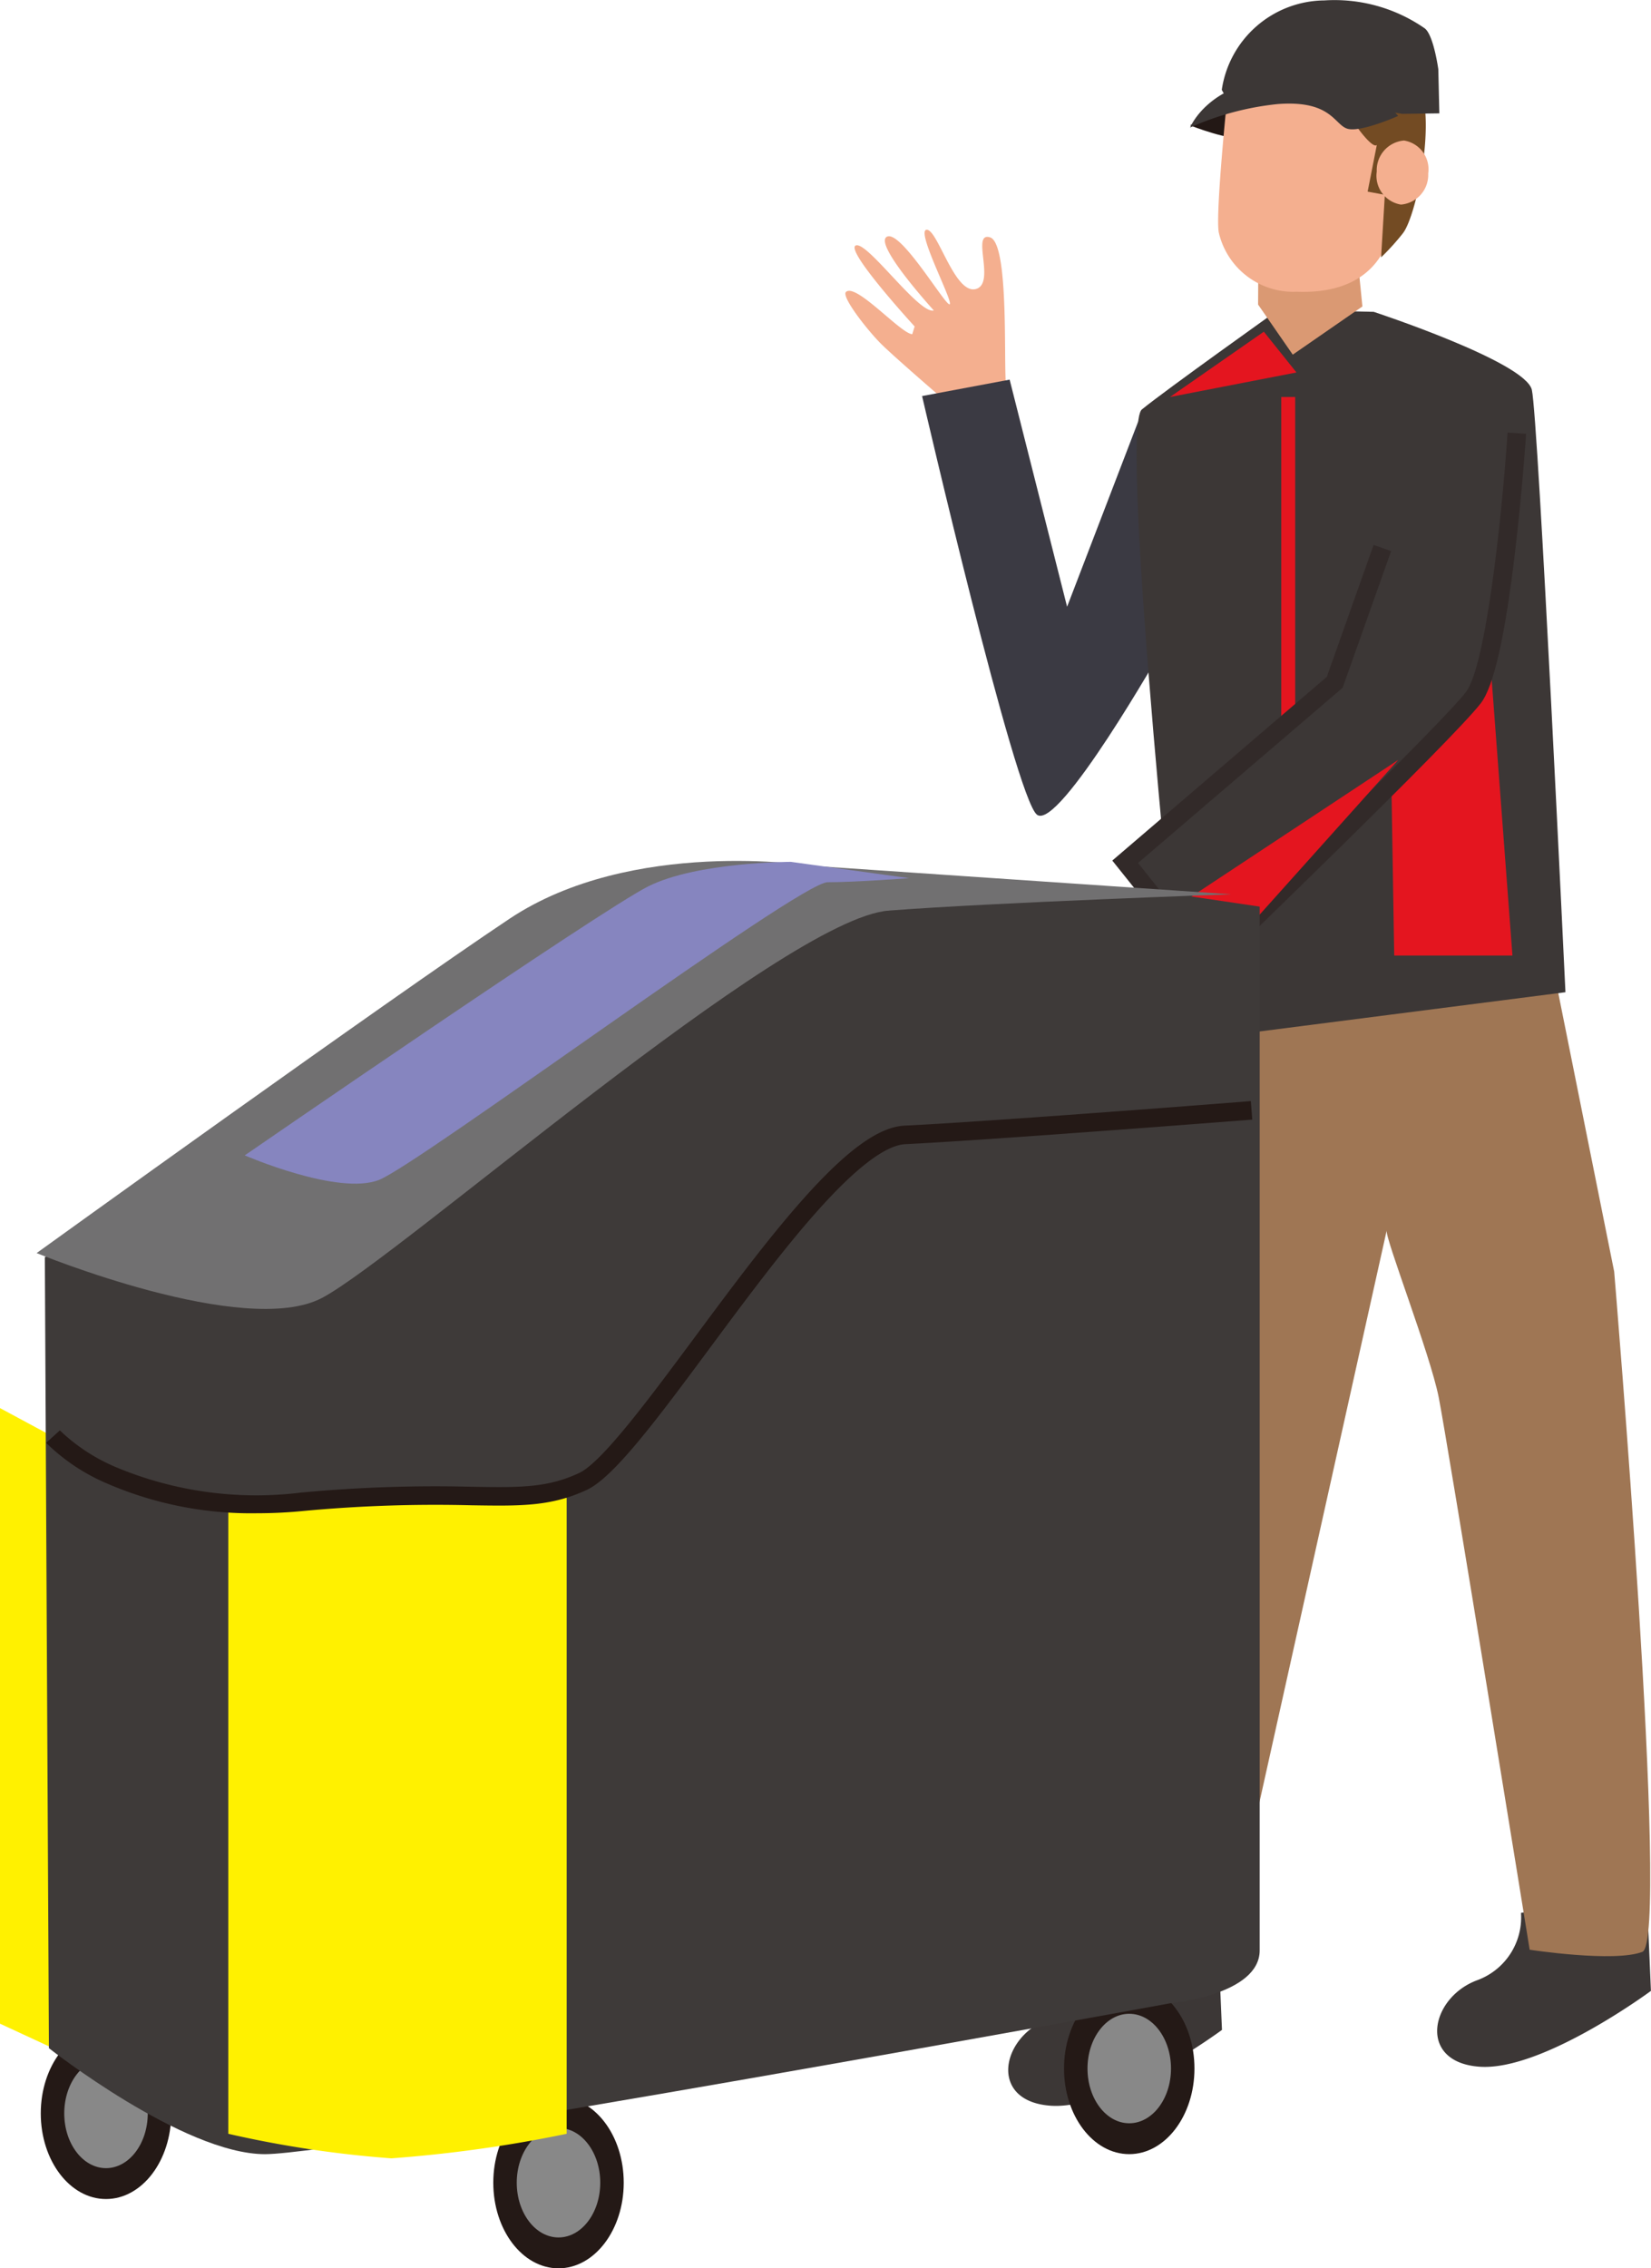 <svg id="work06" xmlns="http://www.w3.org/2000/svg" width="87.472" height="120.169" viewBox="0 0 87.472 120.169">
  <path id="パス_82802" data-name="パス 82802" d="M729.466,270.856c-.152-.98.183-7.547-.852-7.865s.34,2.485-.774,2.741-2.01-3.19-2.59-3.144,1.448,3.861,1.221,3.948-2.588-3.957-3.322-3.579,2.485,3.906,2.485,3.906c-.785.217-3.524-3.679-4.132-3.444s3.116,4.292,3.116,4.292l-.127.41c-.609-.031-2.974-2.719-3.509-2.241-.256.23,1.005,1.866,1.76,2.653.684.718,4.349,3.853,4.349,3.853a9.462,9.462,0,0,0,1.658-.295c.526-.188.717-1.235.717-1.235" transform="translate(-676.159 -250.416)" fill="#f4af8f"/>
  <path id="パス_82803" data-name="パス 82803" d="M737.769,284.735s-5.509,9.713-6.668,8.843-6.089-22.18-6.089-22.18l4.639-.87,3.044,12.033,3.775-9.836Z" transform="translate(-676.159 -250.416)" fill="#3b3a43"/>
  <path id="パス_82804" data-name="パス 82804" d="M734.018,353.822a3.547,3.547,0,0,1-2.3,3.558c-2.525.918-3.213,4.362.115,4.591s9.068-4.017,9.068-4.017l-.23-5.4Z" transform="translate(-676.159 -250.416)" fill="#3c3736"/>
  <path id="パス_82805" data-name="パス 82805" d="M756.744,351.756a3.547,3.547,0,0,1-2.3,3.558c-2.525.918-3.213,4.362.115,4.591s9.068-4.017,9.068-4.017l-.23-5.395Z" transform="translate(-676.159 -250.416)" fill="#3c3736"/>
  <path id="パス_82806" data-name="パス 82806" d="M749.628,315.6c-.115.344,2.3,6.542,2.755,8.838s4.82,29.268,4.82,29.268,4.477.688,5.969.114-1.492-36.039-1.492-36.039l-3.014-15.017-19.439,2.16-6.127,50.5,7.69-.114Z" transform="translate(-676.159 -250.416)" fill="#9f7654"/>
  <path id="パス_82807" data-name="パス 82807" d="M748.939,266.936s8.034,2.64,8.379,4.132,1.78,31.913,1.78,31.913l-20.273,2.6s-3.43-32.442-2.167-33.475,7.231-5.28,7.231-5.28Z" transform="translate(-676.159 -250.416)" fill="#3c3736"/>
  <path id="パス_82808" data-name="パス 82808" d="M739.923,256.617l-.707.443s2.171.865,2.979.657c1.22-.313-.336-1.926,2.618-2.086l-1.756-.423Z" transform="translate(-676.159 -250.416)" fill="#231815"/>
  <path id="パス_82809" data-name="パス 82809" d="M748.341,266.652l-.294-2.937a8.06,8.06,0,0,1-2.362.285,7.964,7.964,0,0,1-2.854-.408l-.017,2.959,1.837,2.653Z" transform="translate(-676.159 -250.416)" fill="#da9973"/>
  <path id="パス_82810" data-name="パス 82810" d="M741.2,255.38s-.674,6.513-.461,7.386a4.055,4.055,0,0,0,4.122,3.106c3.6.137,4.6-1.9,4.89-2.889s.466-8.523.466-8.523l-4.417-2.345-3.559.9Z" transform="translate(-676.159 -250.416)" fill="#f4af8f"/>
  <path id="パス_82811" data-name="パス 82811" d="M750.472,262.793a13.048,13.048,0,0,1-1.142,1.259l.2-3.316-.912-.168s.285-1.451.486-2.471c.108-.552.324-2.835-.978-3.883-1.106-.89-4.152-1.2-5.008-1.029s-1.571,1.154-2.02,3.348a7.048,7.048,0,0,1,.468-3.058c.647-1.881,3.257-2.4,4.912-2.039.949.2,4,.7,4.976,3.7.723,2.225-.323,6.872-.982,7.655" transform="translate(-676.159 -250.416)" fill="#734b23"/>
  <path id="パス_82812" data-name="パス 82812" d="M751.827,259.609a1.577,1.577,0,0,1-1.443,1.645,1.543,1.543,0,0,1-1.283-1.749,1.576,1.576,0,0,1,1.444-1.644,1.541,1.541,0,0,1,1.282,1.748" transform="translate(-676.159 -250.416)" fill="#f4af8f"/>
  <path id="パス_82813" data-name="パス 82813" d="M742.239,253.013l2,2.4-.054-1.19,2.313,1.61.445-.637,1.19,2.055s.756,1.042.973.846a7.378,7.378,0,0,0,.811-1.981c0-.217.054-1.893.054-1.893L749.1,253.2l-1.892-.865Z" transform="translate(-676.159 -250.416)" fill="#734b23"/>
  <path id="パス_82814" data-name="パス 82814" d="M750.457,256.448l1.96-.026-.055-2.337s-.254-1.861-.738-2.18a8.374,8.374,0,0,0-5.3-1.467,5.548,5.548,0,0,0-5.434,4.737l.494.9,3.44-.536Z" transform="translate(-676.159 -250.416)" fill="#3c3736"/>
  <path id="パス_82815" data-name="パス 82815" d="M750.234,256.559s-1.959.874-2.671.681-.837-1.527-3.7-1.312a15.118,15.118,0,0,0-4.649,1.243s1.011-2.555,5.126-2.615c4.284-.062,5.637,1.713,5.892,2" transform="translate(-676.159 -250.416)" fill="#3c3736"/>
  <path id="パス_82816" data-name="パス 82816" d="M749.81,287.863l.216,13.175h6.264l-1.3-17.279Z" transform="translate(-676.159 -250.416)" fill="#e4151f"/>
  <path id="パス_82817" data-name="パス 82817" d="M738.147,271.448l6.7-1.3-1.728-2.16Z" transform="translate(-676.159 -250.416)" fill="#e4151f"/>
  <path id="線_27" data-name="線 27" d="M.369,21.167H-.369V0H.369Z" transform="translate(68.252 21.032)" fill="#e4151f"/>
  <path id="パス_82818" data-name="パス 82818" d="M756.514,273.364s-.8,12.051-2.3,14S740.1,301.484,740.1,301.484l-4.33-5.414,11.1-9.507,2.525-7.116" transform="translate(-676.159 -250.416)" fill="#3c3736"/>
  <path id="パス_82819" data-name="パス 82819" d="M740.054,302.213l-4.964-6.207,11.364-9.731,2.481-6.992.927.329-2.569,7.24-10.84,9.283,3.7,4.621c2.134-2.062,12.373-11.978,13.679-13.687,1.029-1.346,1.877-8.952,2.2-13.737l.982.065c0,.03-.206,3.063-.59,6.295-.532,4.473-1.123,7.081-1.806,7.974-1.5,1.958-13.65,13.675-14.166,14.172Z" transform="translate(-676.159 -250.416)" fill="#322a29"/>
  <path id="パス_82820" data-name="パス 82820" d="M738.147,298.662l12.095-7.991-9.287,10.367Z" transform="translate(-676.159 -250.416)" fill="#e4151f"/>
  <path id="パス_82821" data-name="パス 82821" d="M709.205,366.049c0,2.5-1.547,4.536-3.456,4.536s-3.455-2.031-3.455-4.536,1.547-4.536,3.455-4.536,3.456,2.031,3.456,4.536" transform="translate(-676.159 -250.416)" fill="#241916"/>
  <path id="パス_82822" data-name="パス 82822" d="M707.961,366.049c0,1.6-.99,2.9-2.211,2.9s-2.213-1.3-2.213-2.9.99-2.9,2.213-2.9,2.211,1.3,2.211,2.9" transform="translate(-676.159 -250.416)" fill="#888"/>
  <path id="パス_82823" data-name="パス 82823" d="M739.443,360c0,2.5-1.547,4.536-3.456,4.536s-3.455-2.031-3.455-4.536,1.547-4.536,3.455-4.536,3.456,2.031,3.456,4.536" transform="translate(-676.159 -250.416)" fill="#241916"/>
  <path id="パス_82824" data-name="パス 82824" d="M738.2,360c0,1.6-.99,2.9-2.212,2.9s-2.212-1.3-2.212-2.9.99-2.9,2.212-2.9,2.212,1.3,2.212,2.9" transform="translate(-676.159 -250.416)" fill="#888"/>
  <path id="パス_82825" data-name="パス 82825" d="M685.231,362.378c0,2.505-1.547,4.536-3.456,4.536s-3.456-2.031-3.456-4.536,1.548-4.536,3.456-4.536,3.456,2.031,3.456,4.536" transform="translate(-676.159 -250.416)" fill="#241916"/>
  <path id="パス_82826" data-name="パス 82826" d="M683.987,362.378c0,1.6-.99,2.9-2.212,2.9s-2.212-1.3-2.212-2.9.99-2.9,2.212-2.9,2.212,1.3,2.212,2.9" transform="translate(-676.159 -250.416)" fill="#888"/>
  <path id="パス_82827" data-name="パス 82827" d="M678.967,326.524v32.4l-2.808-1.3V325.012Z" transform="translate(-676.159 -250.416)" fill="#fff100"/>
  <path id="パス_82828" data-name="パス 82828" d="M678.535,317.021l.216,41.9s7.128,5.616,11.447,5.616,47.949-7.992,47.949-7.992,4.752-.432,4.752-2.807V298.446l-5.832-.864L720,298.878Z" transform="translate(-676.159 -250.416)" fill="#3e3a39"/>
  <path id="パス_82829" data-name="パス 82829" d="M678.1,316.8s11.015,4.536,15.119,2.376,24.406-20.087,30.022-20.519,18.143-.864,18.143-.864l-22.247-1.512s-9.5-1.512-15.983,2.808S678.1,316.8,678.1,316.8" transform="translate(-676.159 -250.416)" fill="#717071"/>
  <path id="パス_82830" data-name="パス 82830" d="M688.255,329.764h17.927v33.694a71.888,71.888,0,0,1-9.288,1.3,57.7,57.7,0,0,1-8.639-1.3Z" transform="translate(-676.159 -250.416)" fill="#fff100"/>
  <path id="パス_82831" data-name="パス 82831" d="M689.781,330.583a19.215,19.215,0,0,1-7.913-1.559,10.432,10.432,0,0,1-3.267-2.171l.73-.659a9.771,9.771,0,0,0,3,1.96,19.252,19.252,0,0,0,9.763,1.336,76.042,76.042,0,0,1,9.043-.31c2.582.041,4,.064,5.7-.726,1.217-.568,3.7-3.922,6.11-7.167,1.927-2.6,3.919-5.285,5.82-7.411,2.278-2.547,3.968-3.763,5.318-3.827,4.477-.213,18.206-1.284,18.344-1.3l.077.981c-.138.011-13.882,1.083-18.374,1.3-1.04.05-2.6,1.227-4.631,3.5-1.872,2.092-3.85,4.761-5.763,7.341-2.705,3.648-5.042,6.8-6.484,7.472-1.9.886-3.49.86-6.129.818a75.181,75.181,0,0,0-8.936.306C691.466,330.537,690.653,330.583,689.781,330.583Z" transform="translate(-676.159 -250.416)" fill="#241916"/>
  <path id="パス_82832" data-name="パス 82832" d="M689.119,311.621s4.968,2.16,7.128,1.3,22.246-15.767,23.758-15.767,4.32-.216,4.32-.216l-6.264-.864s-4.968,0-7.559,1.3-21.383,14.255-21.383,14.255" transform="translate(-676.159 -250.416)" fill="#8685bf"/>
</svg>
